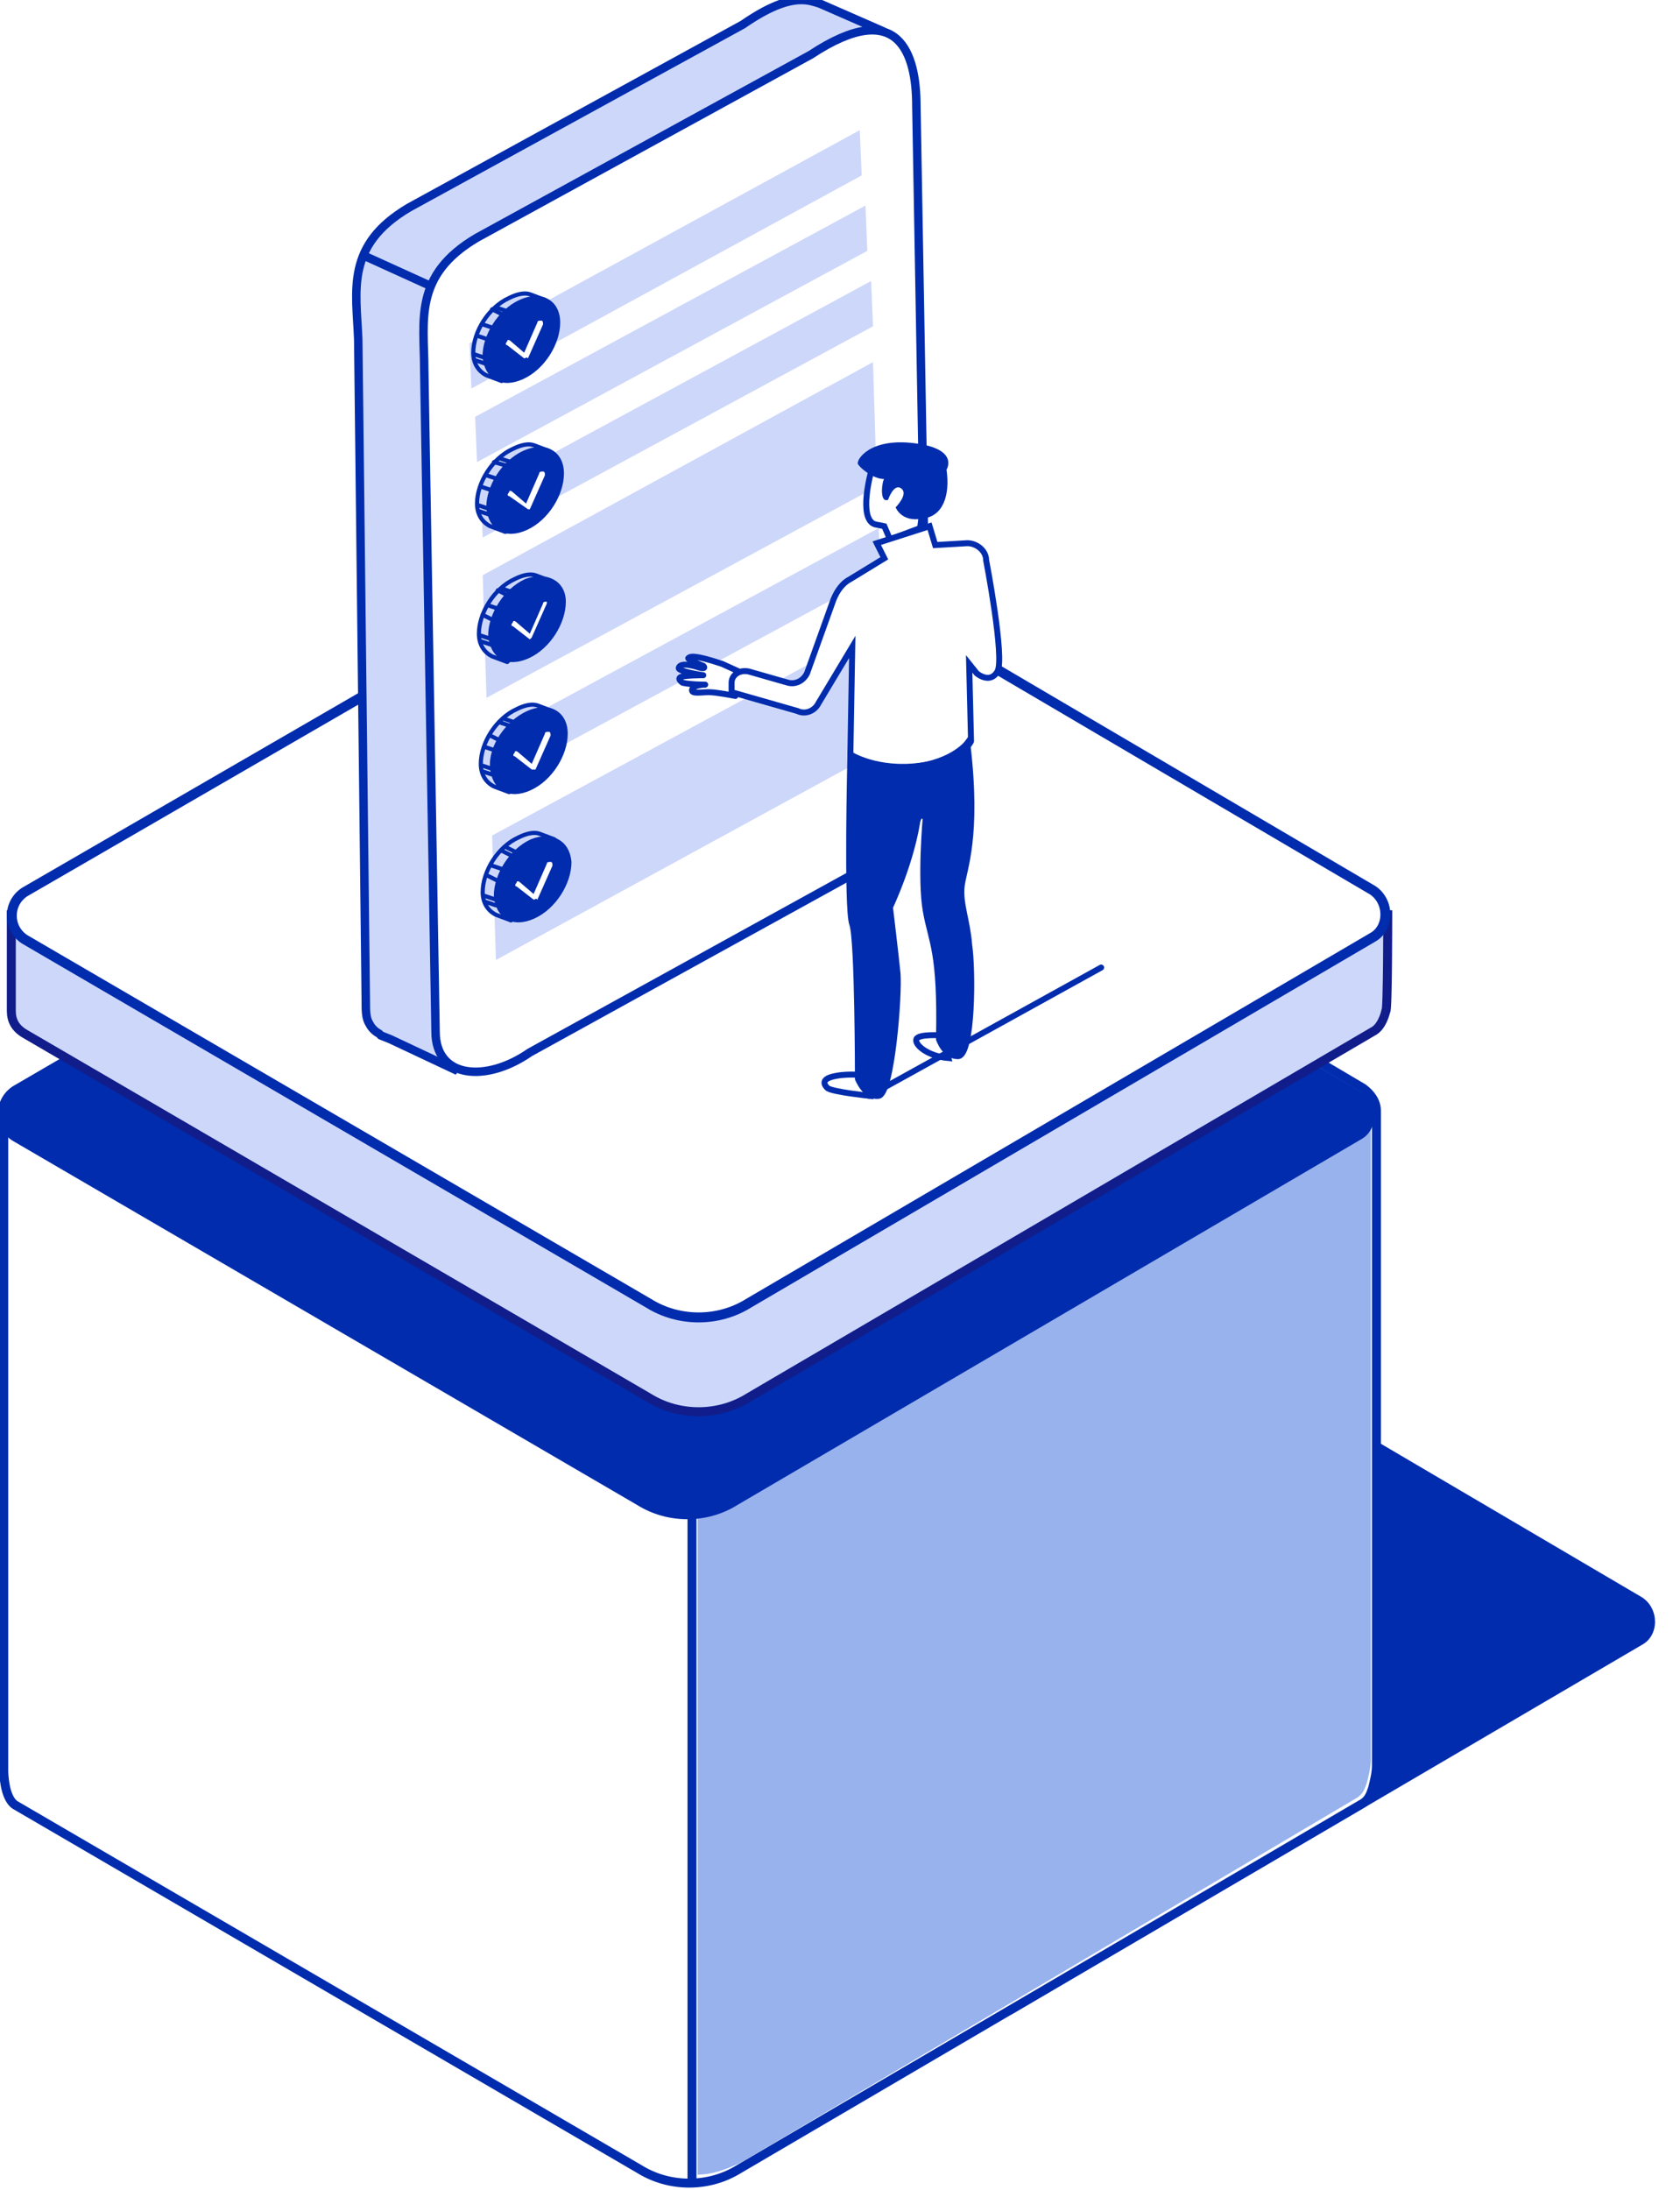 <?xml version="1.0" encoding="utf-8"?>
<!-- Generator: Adobe Illustrator 30.0.0, SVG Export Plug-In . SVG Version: 9.03 Build 0)  -->
<svg version="1.1" id="Calque_1" xmlns="http://www.w3.org/2000/svg" xmlns:xlink="http://www.w3.org/1999/xlink" x="0px" y="0px"
	 viewBox="0 0 89.1 116.1" style="enable-background:new 0 0 89.1 116.1;" xml:space="preserve">
<style type="text/css">
	.Ombre_x0020_portée{fill:none;}
	.Lueur_x0020_externe_x0020_5 pt{fill:none;}
	.Néon_x0020_bleu{fill:none;stroke:#8AACDA;stroke-width:7;stroke-linecap:round;stroke-linejoin:round;}
	.Ton_x0020_clair_x0020_chrome{fill:url(#SVGID_1_);stroke:#FFFFFF;stroke-width:0.363;stroke-miterlimit:1;}
	.Swing_GS{fill:#FFDD00;}
	.Alysse_GS{fill:#A6D0E4;}
	.st0{fill:#002CAD;}
	.st1{fill:#FFFFFF;stroke:#002CAD;stroke-width:0.475;stroke-miterlimit:10;}
	.st2{fill:#97B2ED;}
	.st3{fill:#CDD7FA;stroke:#111D8A;stroke-width:0.475;stroke-miterlimit:10;}
	.st4{fill:#FFFFFF;stroke:#002CAD;stroke-width:0.528;stroke-miterlimit:10;}
	.st5{fill:none;stroke:#002CAD;stroke-width:0.475;stroke-miterlimit:10;}
	.st6{fill:#CDD7FA;stroke:#002CAD;stroke-width:0.449;stroke-miterlimit:10;}
	.st7{fill:#FFFFFF;stroke:#002CAD;stroke-width:0.449;stroke-miterlimit:10;}
	.st8{fill:none;stroke:#002CAD;stroke-width:0.449;stroke-miterlimit:10;}
	.st9{fill:#CDD7FA;}
	.st10{fill:#CDD7FA;stroke:#002CAD;stroke-width:0.219;stroke-linecap:round;stroke-linejoin:round;stroke-miterlimit:10;}
	.st11{fill:#002CAD;stroke:#002CAD;stroke-width:0.219;stroke-miterlimit:10;}
	.st12{fill:#FFFFFF;}
	.st13{fill:#FFFFFF;stroke:#002CAD;stroke-width:0.316;stroke-linecap:round;stroke-linejoin:round;stroke-miterlimit:10;}
	.st14{fill:#FFFFFF;stroke:#002CAD;stroke-width:0.316;stroke-miterlimit:10;}
	.st15{fill:#002CAD;stroke:#002CAD;stroke-width:0.316;stroke-miterlimit:10;}
	.st16{fill:#CDD7FA;stroke:#002CAD;stroke-width:0.316;stroke-linecap:round;stroke-linejoin:round;stroke-miterlimit:10;}
</style>
<linearGradient id="SVGID_1_" gradientUnits="userSpaceOnUse" x1="0" y1="0" x2="6.123234e-17" y2="-1">
	<stop  offset="0" style="stop-color:#656565"/>
	<stop  offset="0.618" style="stop-color:#1B1B1B"/>
	<stop  offset="0.629" style="stop-color:#545454"/>
	<stop  offset="0.983" style="stop-color:#3E3E3E"/>
</linearGradient>
<g>
	<g>
		<g>
			<g>
				<g>
					<path class="st0" d="M15.6,87.3l33.1,19.3c1.6,1,3.7,1,5.3,0l33.1-19.4c0.9-0.5,0.9-1.9,0-2.5L52.4,64.3c-0.4-0.3-1-0.3-1.4,0
						L15.6,84.8C14.6,85.4,14.6,86.7,15.6,87.3z"/>
				</g>
				<path class="st1" d="M73,58.9L73,58.9c0-0.5-0.3-0.9-0.7-1.2L37.6,37.2c-0.4-0.3-1-0.3-1.4,0L0.8,57.8c-0.6,0.4-0.8,1.1-0.6,1.7
					v34.4c0,0,0,1.4,0.6,1.8L33.9,115c1.6,1,3.7,1,5.3,0l33.1-19.4c0.3-0.2,0.4-0.5,0.5-0.8c0.1-0.4,0.2-0.8,0.2-1.2V58.9z"/>
				<g>
					<path class="st2" d="M72,95.3c0.3-0.2,0.4-0.5,0.5-0.8c0.1-0.4,0.2-0.8,0.2-1.2v-34l0,0c0-0.5-0.2-1-0.7-1.2l-4.7-2.8L37,72.5
						v42.8c0.8,0,1.6-0.3,2.4-0.7L72,95.3z"/>
				</g>
				<g>
					<path class="st0" d="M0.7,60.5l33.1,19.3c1.6,1,3.7,1,5.3,0l33.1-19.4c0.9-0.5,0.9-1.9,0-2.5L37.5,37.5c-0.4-0.3-1-0.3-1.4,0
						L0.7,58.1C-0.2,58.6-0.2,60,0.7,60.5z"/>
				</g>
				<g>
					<path class="st3" d="M73.6,48.5h-7.1L38.6,32.1c-0.7-0.4-1.7-0.4-2.4,0L7.9,48.5H0.6c0,0,0,5.1,0,5.1c0,0.5,0.2,0.9,0.7,1.2
						l33.1,19.3c1.6,1,3.7,1,5.3,0l33.1-19.4c0.4-0.2,0.6-0.7,0.7-1.1C73.6,53.7,73.6,48.5,73.6,48.5z"/>
					<g>
						<path class="st4" d="M1.3,49.8l33.1,19.3c1.6,1,3.7,1,5.3,0l33.1-19.4c0.9-0.5,0.9-1.9,0-2.5L38.6,27.1
							c-0.7-0.4-1.7-0.4-2.4,0L1.3,47.3C0.4,47.9,0.4,49.2,1.3,49.8z"/>
					</g>
				</g>
				<line class="st5" x1="36.7" y1="78.9" x2="36.7" y2="115.7"/>
			</g>
		</g>
	</g>
	<g>
		<g>
			<g>
				<g>
					<g>
						<g>
							<g>
								<g>
									<g>
										<path class="st6" d="M21.7,11l17.7-9.7c1.3-0.9,2.3-1.3,3.1-1.3c0.4,0,0.7,0.1,1,0.2l3.2,1.4C47,1.7,47.2,2,47.2,2.2
											l0,2.7l-2.1,5.7l0.4,27.3c0,2.6-0.2,4.5-2.6,6l-15.6,8.5l-3.2,4.3l-3.4-1.6l-0.5-0.2l-0.1-0.1c-0.2-0.1-0.4-0.3-0.5-0.5
											c-0.2-0.3-0.2-0.7-0.2-1.2L19,18C18.9,15.4,18.3,13,21.7,11z"/>
										<path class="st7" d="M28.1,55.8l18.5-10.2c2.4-1.5,2.6-3.5,2.6-6l-0.6-34c0-2.7-0.9-5.8-5.6-2.7l-17.7,9.7
											c-3.4,2-2.8,4.4-2.8,7l0.6,35.1C23.1,57.2,25.8,57.4,28.1,55.8z"/>
										<line class="st8" x1="22.7" y1="15.1" x2="19.4" y2="13.6"/>
									</g>
								</g>
							</g>
							<g>
								<g>
									<polygon class="st9" points="46.3,17.3 25.6,28.5 25.5,26.1 46.2,14.9 									"/>
									<polygon class="st9" points="46,13.3 25.3,24.5 25.2,22.1 45.9,10.9 									"/>
									<polygon class="st9" points="45.7,9.3 25,20.6 24.9,18.2 45.6,6.9 									"/>
									<polygon class="st9" points="46.7,30.4 26,41.6 25.9,39.2 46.6,28 									"/>
									<polygon class="st9" points="46.5,25.8 25.8,37 25.6,30.5 46.3,19.2 									"/>
									<polygon class="st9" points="47,39.6 26.3,50.9 26.1,44.3 46.8,33.1 									"/>
								</g>
							</g>
						</g>
						<g>
							<g>
								<g>
									<g>
										<path class="st10" d="M28.9,15.9l-0.8-0.3c-0.3-0.1-0.7,0-1.1,0.2c-1.1,0.5-1.9,1.8-1.9,2.9c0,0.6,0.3,1,0.7,1.2l0.8,0.3
											l0.4-0.4c0,0,0.1,0,0.1,0c1.1-0.5,1.9-1.8,1.9-2.9c0-0.2,0-0.4-0.1-0.5L28.9,15.9z"/>
										<g>
											<path class="st11" d="M29.6,17.1c0,1.1-0.8,2.4-1.9,2.9c-1.1,0.5-1.9,0-2-1.1c0-1.1,0.8-2.4,1.9-2.9
												C28.7,15.5,29.6,16,29.6,17.1z"/>
										</g>
										<line class="st10" x1="25.2" y1="19.1" x2="25.8" y2="19.3"/>
										<line class="st10" x1="25.2" y1="18.8" x2="25.8" y2="19"/>
										<line class="st10" x1="25.3" y1="17.8" x2="25.9" y2="18"/>
										<line class="st10" x1="26.1" y1="16.4" x2="26.7" y2="16.7"/>
										<line class="st10" x1="26.3" y1="16.3" x2="26.9" y2="16.5"/>
										<line class="st10" x1="25.6" y1="17.2" x2="26.2" y2="17.4"/>
									</g>
									<path class="st12" d="M27.8,19C27.7,19,27.7,19,27.8,19l-0.9-0.7c-0.1,0-0.1-0.1,0-0.2c0-0.1,0.1-0.1,0.2,0l0.7,0.6
										l0.7-1.6c0-0.1,0.1-0.1,0.2-0.1c0.1,0,0.1,0.1,0.1,0.2l-0.8,1.8C27.9,18.9,27.9,19,27.8,19C27.8,19,27.8,19,27.8,19z"/>
								</g>
							</g>
						</g>
						<g>
							<g>
								<g>
									<g>
										<path class="st10" d="M29.1,23.9l-0.8-0.3c-0.3-0.1-0.7,0-1.1,0.2c-1.1,0.5-1.9,1.8-1.9,2.9c0,0.6,0.3,1,0.7,1.2l0.8,0.3
											l0.4-0.4c0,0,0.1,0,0.1,0c1.1-0.5,1.9-1.8,1.9-2.9c0-0.2,0-0.4-0.1-0.5L29.1,23.9z"/>
										<g>
											<path class="st11" d="M29.8,25.1c0,1.1-0.8,2.4-1.9,2.9c-1.1,0.5-1.9,0-2-1.1c0-1.1,0.8-2.4,1.9-2.9
												C28.9,23.5,29.8,24,29.8,25.1z"/>
										</g>
										<line class="st10" x1="25.4" y1="27.1" x2="26" y2="27.3"/>
										<line class="st10" x1="25.4" y1="26.8" x2="26" y2="27"/>
										<line class="st10" x1="25.5" y1="25.8" x2="26.1" y2="26"/>
										<line class="st10" x1="26.2" y1="24.5" x2="26.9" y2="24.7"/>
										<line class="st10" x1="26.5" y1="24.3" x2="27.1" y2="24.5"/>
										<line class="st10" x1="25.8" y1="25.2" x2="26.4" y2="25.4"/>
									</g>
									<path class="st12" d="M28,27C27.9,27,27.9,27,28,27L27,26.3c-0.1,0-0.1-0.1,0-0.2c0-0.1,0.1-0.1,0.2,0l0.7,0.6l0.7-1.6
										c0-0.1,0.1-0.1,0.2-0.1c0.1,0,0.1,0.1,0.1,0.2l-0.8,1.8C28.1,27,28,27,28,27C28,27,28,27,28,27z"/>
								</g>
							</g>
						</g>
						<g>
							<g>
								<g>
									<g>
										<path class="st10" d="M29.2,30.8l-0.8-0.3c-0.3-0.1-0.7,0-1.1,0.2c-1.1,0.5-1.9,1.8-1.9,2.9c0,0.6,0.3,1,0.7,1.2l0.8,0.3
											l0.4-0.4c0,0,0.1,0,0.1,0c1.1-0.5,1.9-1.8,1.9-2.9c0-0.2,0-0.4-0.1-0.5L29.2,30.8z"/>
										<g>
											<path class="st11" d="M29.9,31.9c0,1.1-0.8,2.4-1.9,2.9c-1.1,0.5-1.9,0-2-1.1c0-1.1,0.8-2.4,1.9-2.9
												C29,30.4,29.9,30.9,29.9,31.9z"/>
										</g>
										<line class="st10" x1="25.5" y1="34" x2="26.1" y2="34.2"/>
										<line class="st10" x1="25.5" y1="33.7" x2="26.1" y2="33.9"/>
										<line class="st10" x1="25.6" y1="32.6" x2="26.2" y2="32.9"/>
										<line class="st10" x1="26.4" y1="31.3" x2="27" y2="31.6"/>
										<line class="st10" x1="26.6" y1="31.2" x2="27.2" y2="31.4"/>
										<line class="st10" x1="25.9" y1="32.1" x2="26.5" y2="32.3"/>
									</g>
									<path class="st12" d="M28.1,33.9C28,33.9,28,33.9,28.1,33.9l-0.9-0.7c-0.1,0-0.1-0.1,0-0.2c0-0.1,0.1-0.1,0.2,0l0.7,0.6
										l0.7-1.6c0-0.1,0.1-0.1,0.2-0.1C29,31.9,29,32,29,32l-0.8,1.8C28.2,33.8,28.1,33.9,28.1,33.9
										C28.1,33.9,28.1,33.9,28.1,33.9z"/>
								</g>
							</g>
						</g>
						<g>
							<g>
								<g>
									<g>
										<path class="st10" d="M29.3,37.7l-0.8-0.3c-0.3-0.1-0.7,0-1.1,0.2c-1.1,0.5-1.9,1.8-1.9,2.9c0,0.6,0.3,1,0.7,1.2l0.8,0.3
											l0.4-0.4c0,0,0.1,0,0.1,0c1.1-0.5,1.9-1.8,1.9-2.9c0-0.2,0-0.4-0.1-0.5L29.3,37.7z"/>
										<g>
											<path class="st11" d="M30,38.9c0,1.1-0.8,2.4-1.9,2.9c-1.1,0.5-1.9,0-2-1.1s0.8-2.4,1.9-2.9C29.1,37.3,30,37.8,30,38.9z"
												/>
										</g>
										<line class="st10" x1="25.6" y1="40.9" x2="26.2" y2="41.1"/>
										<line class="st10" x1="25.6" y1="40.6" x2="26.2" y2="40.8"/>
										<line class="st10" x1="25.7" y1="39.6" x2="26.3" y2="39.8"/>
										<line class="st10" x1="26.5" y1="38.3" x2="27.1" y2="38.5"/>
										<line class="st10" x1="26.7" y1="38.1" x2="27.3" y2="38.3"/>
										<line class="st10" x1="26" y1="39" x2="26.6" y2="39.3"/>
									</g>
									<path class="st12" d="M28.2,40.8C28.2,40.8,28.1,40.8,28.2,40.8l-0.9-0.7c-0.1,0-0.1-0.1,0-0.2c0-0.1,0.1-0.1,0.2,0
										l0.7,0.6l0.7-1.6c0-0.1,0.1-0.1,0.2-0.1c0.1,0,0.1,0.1,0.1,0.2l-0.8,1.8C28.3,40.8,28.3,40.8,28.2,40.8
										C28.2,40.8,28.2,40.8,28.2,40.8z"/>
								</g>
							</g>
						</g>
						<g>
							<g>
								<g>
									<g>
										<path class="st10" d="M29.4,44.5l-0.8-0.3c-0.3-0.1-0.7,0-1.1,0.2c-1.1,0.5-1.9,1.8-1.9,2.9c0,0.6,0.3,1,0.7,1.2l0.8,0.3
											l0.4-0.4c0,0,0.1,0,0.1,0c1.1-0.5,1.9-1.8,1.9-2.9c0-0.2,0-0.4-0.1-0.5L29.4,44.5z"/>
										<g>
											<path class="st11" d="M30.2,45.7c0,1.1-0.8,2.4-1.9,2.9c-1.1,0.5-1.9,0-2-1.1c0-1.1,0.8-2.4,1.9-2.9
												C29.2,44.2,30.1,44.6,30.2,45.7z"/>
										</g>
										<line class="st10" x1="25.7" y1="47.8" x2="26.3" y2="48"/>
										<line class="st10" x1="25.7" y1="47.5" x2="26.3" y2="47.7"/>
										<line class="st10" x1="25.8" y1="46.4" x2="26.4" y2="46.7"/>
										<line class="st10" x1="26.6" y1="45.1" x2="27.2" y2="45.4"/>
										<line class="st10" x1="26.8" y1="44.9" x2="27.4" y2="45.2"/>
										<line class="st10" x1="26.1" y1="45.9" x2="26.7" y2="46.1"/>
									</g>
									<path class="st12" d="M28.3,47.7C28.3,47.7,28.2,47.7,28.3,47.7L27.4,47c-0.1,0-0.1-0.1,0-0.2c0-0.1,0.1-0.1,0.2,0l0.7,0.6
										l0.7-1.6c0-0.1,0.1-0.1,0.2-0.1c0.1,0,0.1,0.1,0.1,0.2l-0.8,1.8C28.4,47.6,28.4,47.7,28.3,47.7
										C28.3,47.7,28.3,47.7,28.3,47.7z"/>
								</g>
							</g>
						</g>
					</g>
				</g>
			</g>
		</g>
		<g>
			<g>
				<path class="st13" d="M39,36.9c0,0-1-0.2-1.4-0.2c-0.4,0-0.9,0.1-0.9-0.1c0-0.2,0.4-0.3,0.7-0.3c0,0-0.8,0-1.2-0.1
					c0,0-0.3-0.2-0.1-0.3c0.2-0.1,1.2-0.1,1.2-0.1s-1.4-0.2-1.3-0.4c0.1-0.3,0.8-0.1,1.1,0c0.4,0.1,0.2-0.1,0.2-0.1
					s-0.8-0.3-0.8-0.4c0.1-0.1,0.3-0.2,1.8,0.3l1.1,0.5L39,36.9z"/>
				<path class="st14" d="M46.1,58.1c0,0-1.9-0.2-2.2-0.4c0,0-0.5-0.4,0.2-0.6c0.7-0.2,1.6-0.1,1.6-0.1L46.1,58.1z"/>
				<path class="st14" d="M50,54.9c0,0-1.3-0.1-1.4,0.2s0.6,0.9,1.7,1L50,54.9z"/>
				<path class="st14" d="M46.2,25c0,0-0.7,2.5,0.2,2.8l0.5,0.1l0.3,0.7l1.6-0.6l0.1-0.8l0.3-2.6L46.2,25z"/>
				<path class="st14" d="M46.9,29.6l-0.4-0.8l2.8-0.9l0.3,1l1.7-0.1c0.5,0,1,0.4,1,0.9c0,0,1,5.2,0.6,5.9c-0.4,0.7-1.1,0.1-1.1,0.1
					l-0.4-0.5l0.1,4.1c0,0-0.4,1-2.7,1.3c-2.3,0.3-3.7-0.6-3.7-0.6l0.1-5.7l-1.8,3c-0.2,0.4-0.7,0.6-1.1,0.4l-3.5-1l0-0.5
					c0-0.4,0.4-0.7,0.9-0.6l2.1,0.6c0.4,0.1,0.8-0.1,1-0.5l1.4-3.9c0.2-0.5,0.5-0.9,0.9-1.1L46.9,29.6z"/>
				<path class="st15" d="M45.1,40.1c0,0-0.2,8.1,0.1,8.9s0.3,8.2,0.3,8.2s0.4,1,1.1,0.9s1.1-5.4,1-6.5c-0.1-1-0.4-3.5-0.4-3.5
					s1.2-2.5,1.5-4.9l0.4,0.1c0,0-0.3,3.3,0,5c0.3,1.7,0.8,2.1,0.7,6.8c0,0,0.3,0.9,1,0.9c0.8,0,0.8-4.6,0.6-5.9
					c-0.1-1.3-0.5-2.2-0.4-3.1c0.1-0.9,0.9-2.6,0.3-7.6c0,0-0.9,1.2-3.4,1.3C46.8,40.9,45.1,40.1,45.1,40.1z"/>
				<path class="st0" d="M47.1,26.5c0,0,0.3-0.9,0.7-0.6c0.4,0.3-0.3,1-0.3,1s0.3,0.8,1.4,0.6c1.1-0.1,1.5-1.2,1.3-2.6
					c0,0,0.7-1.1-1.7-1.4s-3.1,0.9-3,1.1s0.8,0.8,1.4,0.8C46.8,25.4,46.6,26.7,47.1,26.5z"/>
			</g>
			<line class="st16" x1="46.1" y1="58.1" x2="58.4" y2="51.3"/>
		</g>
	</g>
</g>
</svg>
